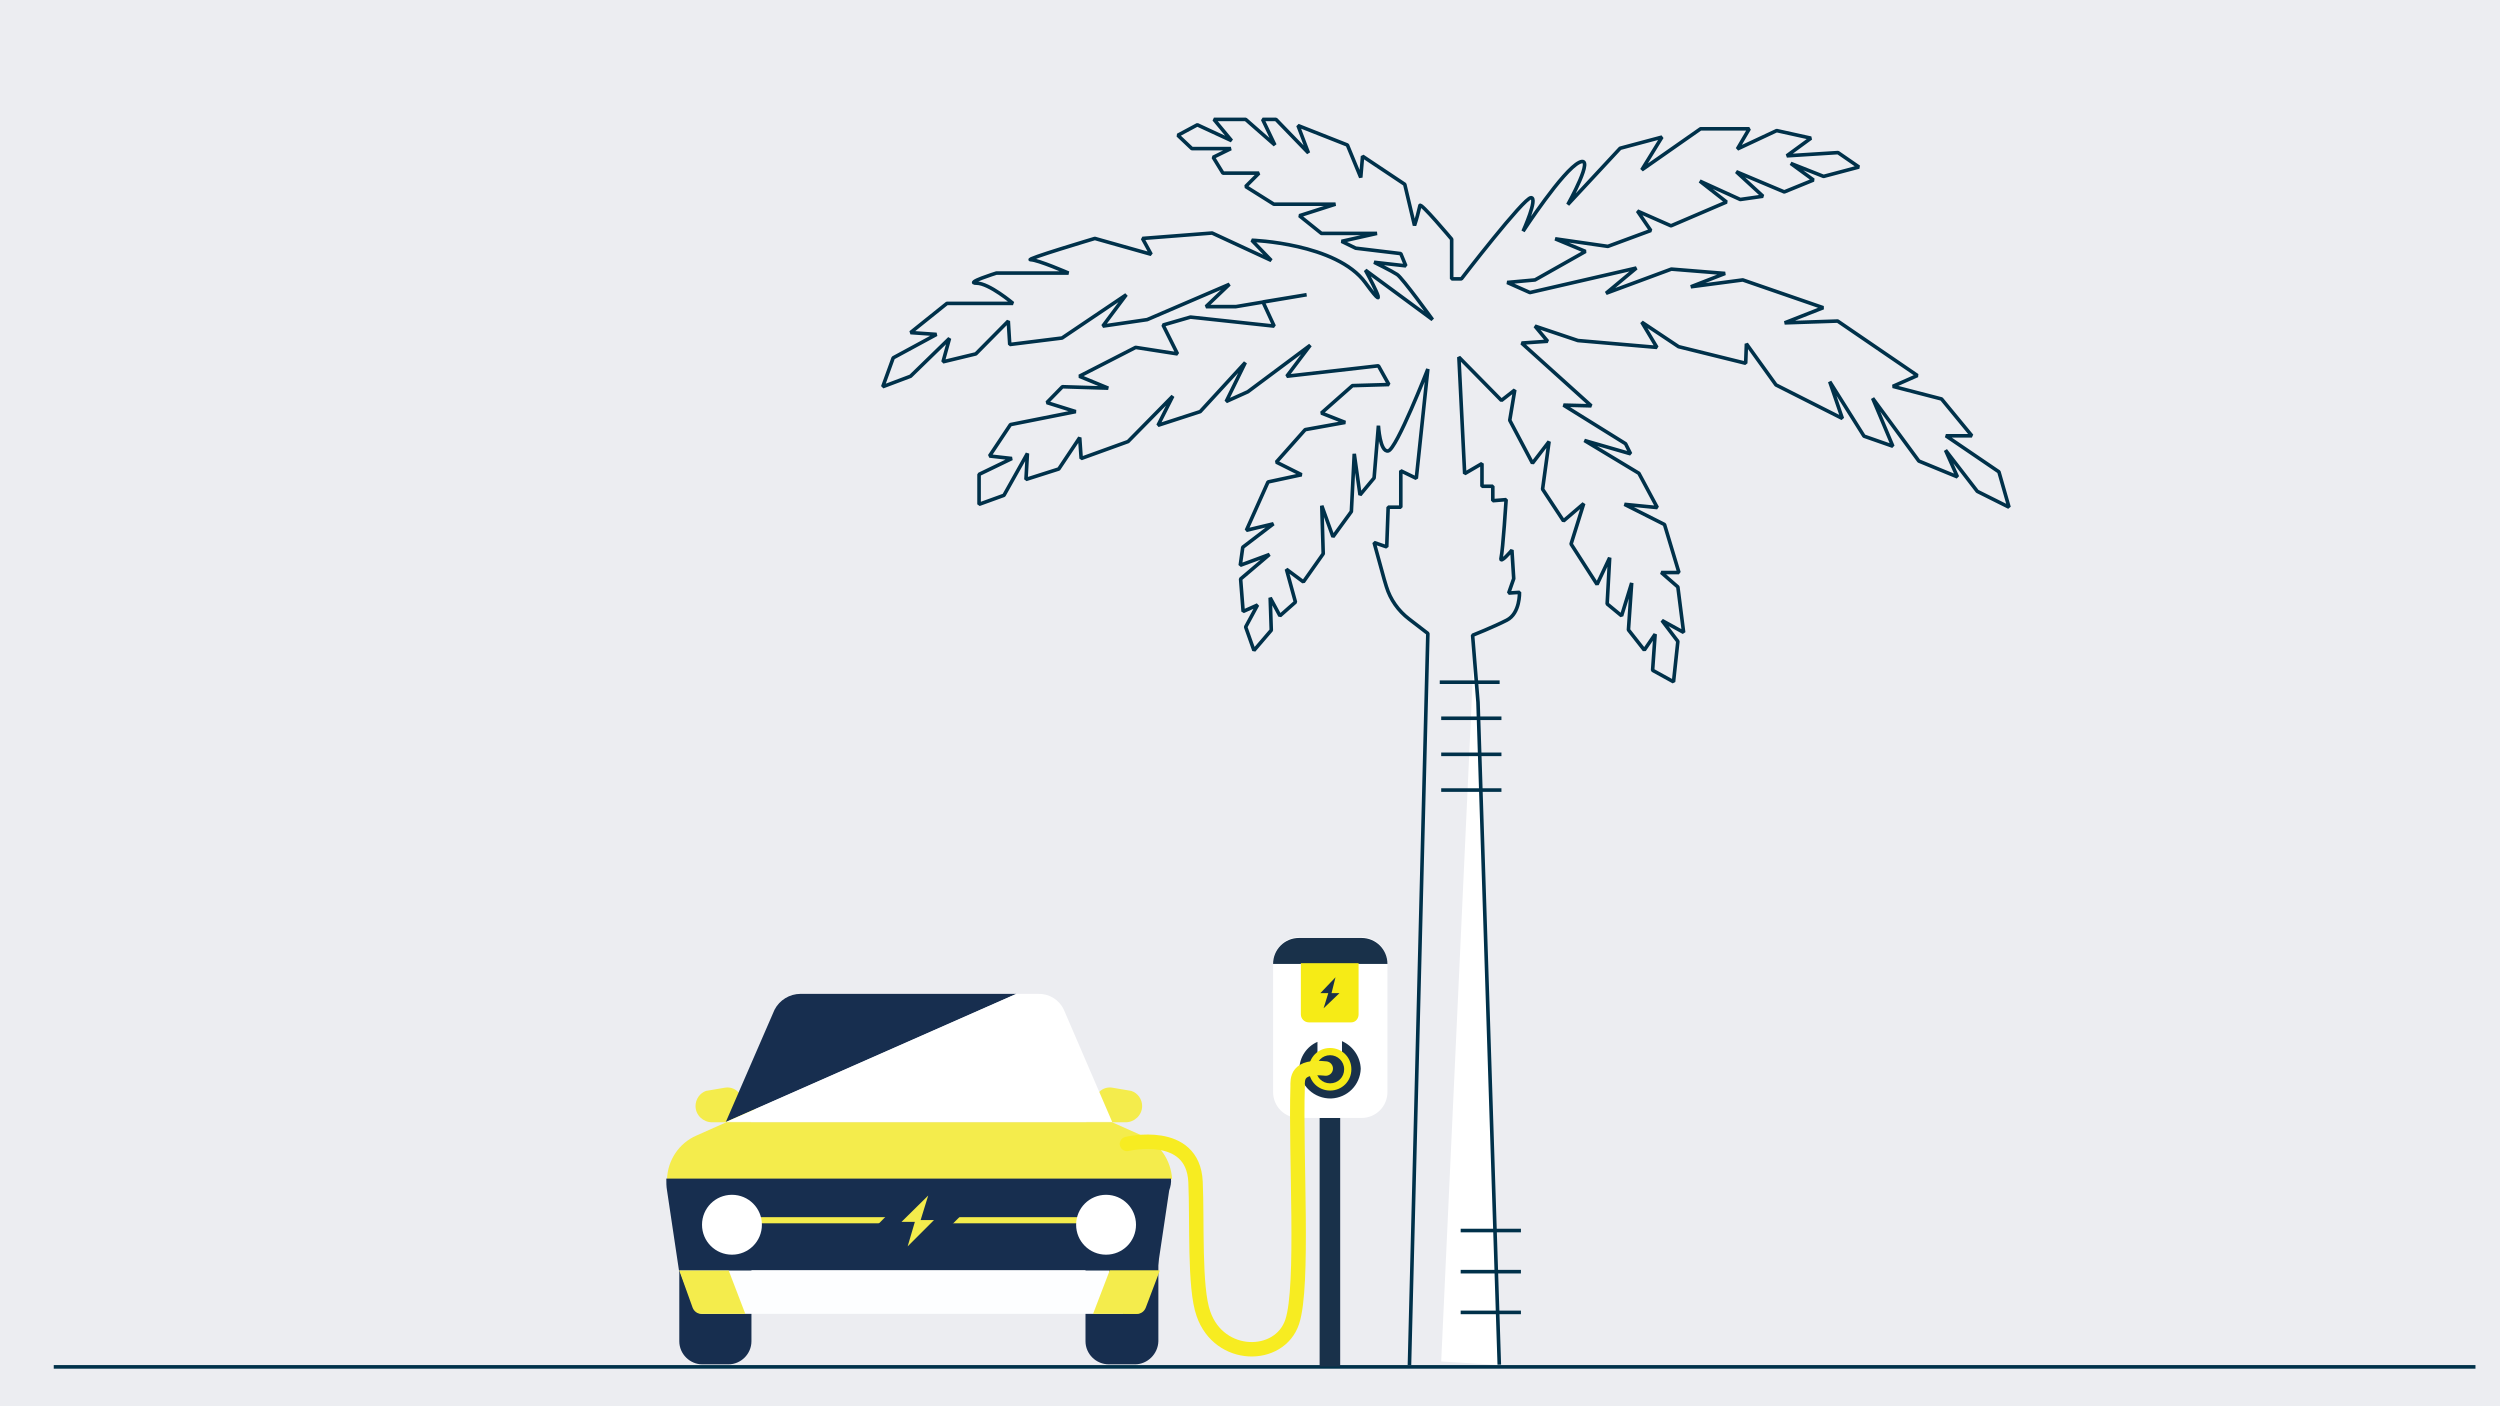<?xml version="1.0" encoding="UTF-8"?>
<svg id="Ebene_1" data-name="Ebene 1" xmlns="http://www.w3.org/2000/svg" version="1.1" viewBox="0 0 693 389.8">
  <defs>
    <style>
      .cls-1 {
        fill: #f4ec4c;
      }

      .cls-1, .cls-2, .cls-3, .cls-4, .cls-5, .cls-6, .cls-7 {
        stroke-width: 0px;
      }

      .cls-2 {
        fill: #ecedf1;
      }

      .cls-8 {
        stroke: #f7ec21;
        stroke-linecap: round;
        stroke-width: 4px;
      }

      .cls-8, .cls-9, .cls-10 {
        fill: none;
      }

      .cls-8, .cls-10 {
        stroke-miterlimit: 10;
      }

      .cls-3 {
        fill: #f6eb16;
      }

      .cls-4 {
        fill: #fdfeff;
      }

      .cls-9 {
        stroke-linejoin: bevel;
      }

      .cls-9, .cls-10 {
        stroke: #00314a;
      }

      .cls-5 {
        fill: #fff;
      }

      .cls-6 {
        fill: #19314a;
      }

      .cls-7 {
        fill: #172e4f;
      }
    </style>
  </defs>
  <rect class="cls-2" x="-8.7" y="-170.2" width="708.7" height="708.7"/>
  <polygon class="cls-5" points="399.5 377.4 415.7 378.4 408.8 176 399.5 377.4"/>
  <line class="cls-10" x1="686.2" y1="378.9" x2="14.9" y2="378.9"/>
  <rect class="cls-6" x="365.8" y="309.9" width="5.7" height="68.9"/>
  <path class="cls-5" d="M377.4,309.9h-17.3c-4,0-7.2-3.2-7.2-7.2v-35.7c0-4,3.2-7.2,7.2-7.2h17.3c4,0,7.2,3.2,7.2,7.2v35.7c0,4-3.2,7.2-7.2,7.2"/>
  <path class="cls-6" d="M377.4,260h-17.3c-4,0-7.2,3.2-7.2,7.2h31.7c0-4-3.2-7.2-7.2-7.2"/>
  <path class="cls-3" d="M374.4,283.4h-11.6c-1.2,0-2.2-1-2.2-2.2v-14.2h16v14.2c0,1.2-.9,2.2-2,2.2h-.2"/>
  <polygon class="cls-6" points="370.2 270.9 366 275.3 368.2 275.3 366.9 279.5 371.3 275.3 369.1 275.3 370.2 270.9"/>
  <path class="cls-6" d="M372,288.6v4.2h-6.8v-4c-3,1.3-5,4.3-5,7.5.2,4.7,4.1,8.3,8.8,8.2,4.5-.2,8-3.7,8.2-8.2-.1-3.3-2.1-6.3-5.2-7.7"/>
  <path class="cls-3" d="M368.7,290.5c3.3,0,5.9,2.6,5.9,5.9s-2.6,5.9-5.9,5.9-5.9-2.6-5.9-5.9,2.6-5.9,5.9-5.9h0"/>
  <path class="cls-6" d="M368.7,292.5c2.1,0,3.9,1.7,3.9,3.9s-1.7,3.9-3.9,3.9-3.9-1.7-3.9-3.9h0c0-2.1,1.7-3.9,3.9-3.9"/>
  <path class="cls-7" d="M208.6,347.7h-20.3v24.1c0,3.5,2.9,6.4,6.4,6.4h7.2c3.5,0,6.4-2.9,6.4-6.4v-24.1h.3Z"/>
  <path class="cls-7" d="M321.2,347.7h-20.3v24.1c0,3.5,2.9,6.4,6.5,6.4h7.2c3.5,0,6.4-2.9,6.5-6.4v-24.1h.2-.1Z"/>
  <path class="cls-1" d="M208.1,311.1h-10.7c-2.5,0-4.6-2-4.6-4.5h0c0-1.9,1.2-3.6,2.9-4.2l5.3-.9c1.3-.2,2.6.2,3.5,1.1l4.8,4.8-1.3,3.9v-.2Z"/>
  <path class="cls-1" d="M301.3,311.1h10.7c2.5,0,4.6-2,4.6-4.5h0c0-1.9-1.2-3.6-3-4.2l-5.3-.9c-1.3-.2-2.6.2-3.5,1.1l-4.8,4.8,1.3,3.9v-.2Z"/>
  <path class="cls-1" d="M316.6,314.8l-8.3-3.7h-107l-8.3,3.7c-4.8,2.1-7.9,6.8-8.1,12h140c-.3-5.2-3.5-9.9-8.3-12"/>
  <path class="cls-7" d="M324.7,326.7h-140c0,1.1,0,2.2.2,3.3l3.3,22.1h132.6l3.3-22.1c.4-1.1.6-2.2.5-3.3"/>
  <path class="cls-7" d="M221.9,275.5c-3,0-5.8,1.7-7.2,4.4l-13.5,31.1,80.5-35.5h-59.9,0Z"/>
  <path class="cls-5" d="M287.7,275.5h-5.9l-80.5,35.5h107l-13.4-31.1c-1.3-2.8-4.1-4.5-7.2-4.4"/>
  <rect class="cls-1" x="205.1" y="337.4" width="99.3" height="1.7"/>
  <polygon class="cls-7" points="247.7 344.2 248.1 343 239.8 343 254.5 328.2 261.7 332.5 261.3 333.7 269.6 333.7 254.9 348.5 247.7 344.2"/>
  <polygon class="cls-1" points="257.3 331.4 249.9 338.7 253.6 338.7 251.6 345.5 258.9 338.2 255.2 338.2 257.3 331.4"/>
  <path class="cls-5" d="M202.9,331.2c4.6,0,8.3,3.7,8.3,8.3s-3.7,8.3-8.3,8.3-8.3-3.7-8.3-8.3,3.7-8.3,8.3-8.3h0"/>
  <path class="cls-5" d="M306.6,331.2c4.6,0,8.3,3.7,8.3,8.3s-3.7,8.3-8.3,8.3-8.3-3.7-8.3-8.3,3.7-8.3,8.3-8.3h0"/>
  <path class="cls-4" d="M254.7,352.2h-66.3l3.9,10.3c.4,1,1.3,1.6,2.4,1.7h116.8l-4-12h-52.8Z"/>
  <path class="cls-1" d="M307.6,352.2l4,12h3.3c1.1,0,2-.7,2.4-1.7l3.9-10.3h-13.6,0Z"/>
  <path class="cls-1" d="M202,352.2l4.6,12h-12.2c-1.1,0-2-.7-2.4-1.7l-3.7-10.3h13.7Z"/>
  <path class="cls-1" d="M307.6,352.2l-4.6,12h12.2c1.1,0,2-.7,2.4-1.7l3.9-10.3h-13.9Z"/>
  <path class="cls-8" d="M312.4,317.1s18.3-4.4,19,10.5c.5,10.9-.4,29.4,2.2,36.6,4.4,12.7,21.1,12.7,24.6,2.2,3.3-10,.9-45.8,1.5-65.2,0-2-.4-5.9,7.8-5"/>
  <path class="cls-9" d="M390.7,378.4l5.1-202.8-5.2-4c-3-2.3-5.2-5.4-6.3-9l-.6-2-2.8-10.2,3.5,1.2.4-11h3.5v-10.1l4.3,2.1,3.2-30.3s-8.7,22.3-11,22.7-2.7-7-2.7-7l-1.2,14.5-3.9,4.7-1.6-11.4-.8,16-5.1,7-3.1-8.6.4,13.3-5.5,7.8-4.7-3.5,2.5,9.1-4.3,3.8-2.7-5,.3,9-4.8,5.6-2.3-6.5,3.3-6.1-4,1.8-.7-9,8-6.8-8.1,3,.7-5,8.5-6.5-7.5,1.8,6-13.4,9.3-2-7-3.5,8-9,11.1-2-6.6-2.6,8.6-7.6,10.1-.3-2.9-5.2-25.4,2.9,6.5-8.6-17.3,12.9-6,2.7,5.3-10.8-12.5,13.6-11.7,3.8,4.1-8.1-12.4,12.6-13,4.7-.4-5.8-5.8,8.7-9.1,2.9.4-7.2-6.5,11.6-6.9,2.5v-8.3l9.1-4.4-6.2-.7,5.8-8.7,18.1-3.6-8-2.5,4.3-4.4,12.7.4-8-3.3,15.6-8,11.6,1.8-4-8,7.6-2.2,23.2,2.5-3.1-6.7,12.1-2-19.6,3.3h-8.3l6.5-6.2-22.8,9.8-12.3,1.8,6.5-8.7-17.8,12-14.5,1.8-.4-6.5-9,9.1-9.1,2.2,1.8-6.5-10.8,10.5-7.7,2.9,2.9-8,12-6.5-7.2-.5,10.1-8.1h18.3s-6.6-5.6-10.1-5.6,5.5-2.8,5.5-2.8h20s-8.5-3.7-10.5-3.7,17.8-5.9,17.8-5.9l15.6,4.4-2.4-4.4,19.3-1.5,16.4,7.6-5.4-5.6s23.5.8,31.5,11.8c8,11,0-3.5,0-3.5l18.6,13.7s-8.3-11.5-9.8-12.5-6.4-3.4-6.4-3.4l8.8,1-1.4-3.4-12.5-1.5-3.9-1.9,9.8-2.2h-15.4l-6.1-4.9,10-3.2h-17.1l-7.8-4.9,3.7-3.7h-10l-2.7-4.4,4.9-2.4h-10.8l-3.9-3.7,5.4-2.9,9.5,4.4-4.9-5.9h8.8l8.1,7.1-3.4-7.1h3.7l9,9.3-2.9-7.6,13.7,5.4,3.7,9,.5-5.9,11.7,7.8,2.7,11.4c.6-1.8,1.1-3.7,1.5-5.5,0-1.2,8.8,9.3,8.8,9.3v11h2.7s17.3-22.5,19.3-22.5-2.2,9.3-2.2,9.3c0,0,11-16.9,15.6-19.1s-3.2,11.7-3.2,11.7l14.5-15.6,11.6-3.1-5.6,9.1,16.3-11.4h13.5l-3.3,5.6,10.9-5.1,9.5,2.1-6.7,4.9,14.2-.9,5.8,4-9.8,2.6-9.1-3.6,6.3,4.6-8.1,3.3-13.3-5.6,7.4,6.8-6.3.9-11.2-5.1,7.4,5.8-15.4,6.6-9.3-4.1,3.7,5.4-11.9,4.4-14.6-2.1,8.4,3.5-14,7.9-7.7.7,6.3,2.8,29.5-6.8-8.4,7,18.1-6.7,14.9,1.2-9.5,3.7,14.4-1.9,22.3,7.7-10.7,4.2,14.7-.5,22.1,15.1-6.8,3,13.5,3.5,8.4,10.2h-7.2l14.7,10,2.8,9.8-8.8-4.4-8.8-11.4,3.3,7.4-10.7-4.4-12.8-17.4,5.6,13.3-8-2.8-9.5-15.1,3.5,10.2-18.4-9.3-8.2-11.4-.2,5.4-18.6-4.6-10.2-6.8,4.2,7-21.9-1.9-11.9-4,3.5,4.2-7.2.5,19.3,17.4-7.7-.2,17.2,10.7,1.4,2.8-12.8-3.7,15.1,9.1,5.1,9.5-9.1-.9,11.1,5.6,4,13.3h-4.9l4.6,4,1.6,12.6-6-3.3,4.4,5.8-1.2,11.2-5.8-3.2.7-10-3,4.4-4.4-5.6.9-13-2.8,9.1-4-3.3.7-12.8-3.5,7.4-7.2-11.2,3.5-11.2-5.6,4.8-5.8-8.8,1.8-13.2-4.6,6-6.3-11.9,1.4-8.4-3.7,2.9-11.8-12,1.6,32.3,4.8-2.8v6.3h3v4l3.7-.3s-.9,14-1.4,16.1,3-2.1,3-2.1l.5,7.9-1.4,4,3-.2s.2,5.8-3.5,7.7-9.5,4.2-9.5,4.2l1.5,18.6,5.9,183.6"/>
  <line class="cls-9" x1="399.1" y1="189.1" x2="415.7" y2="189.1"/>
  <line class="cls-9" x1="399.5" y1="199.1" x2="416.2" y2="199.1"/>
  <line class="cls-9" x1="404.9" y1="341.1" x2="421.6" y2="341.1"/>
  <line class="cls-9" x1="399.5" y1="209.1" x2="416.2" y2="209.1"/>
  <line class="cls-9" x1="404.9" y1="352.5" x2="421.6" y2="352.5"/>
  <line class="cls-9" x1="399.5" y1="219" x2="416.2" y2="219"/>
  <line class="cls-9" x1="404.9" y1="363.8" x2="421.6" y2="363.8"/>
</svg>
